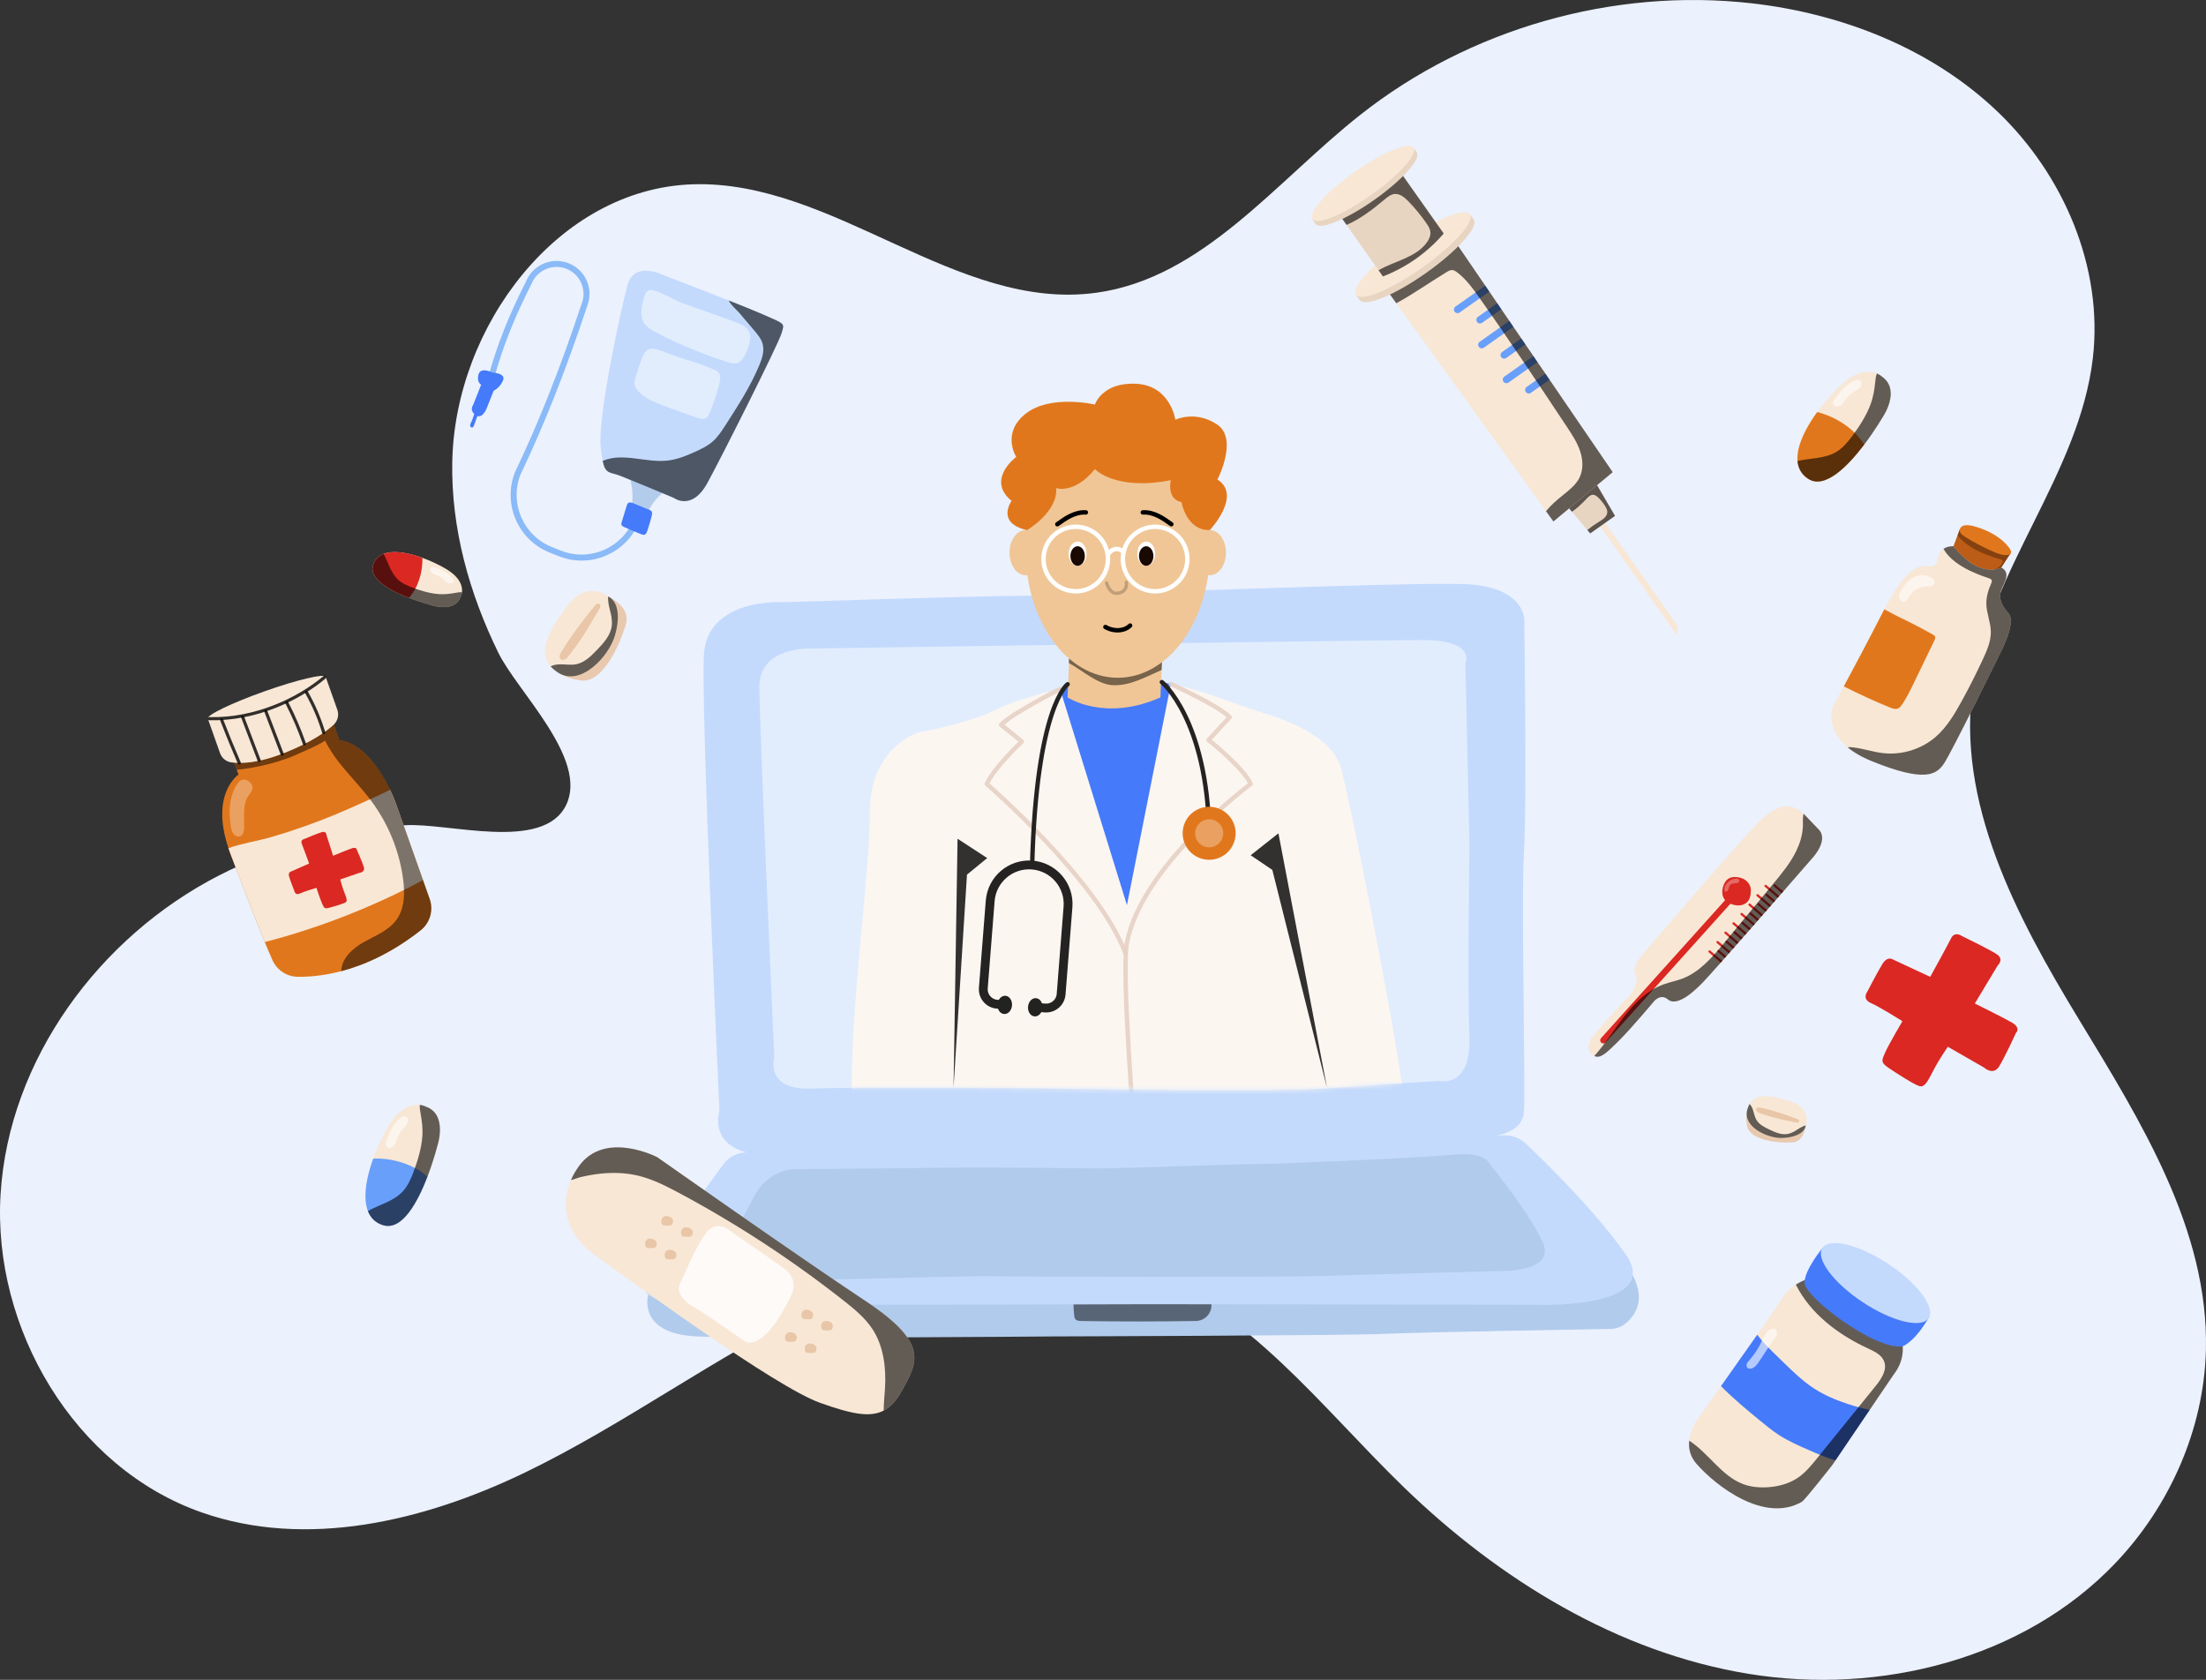 <svg width="499" height="380" viewBox="0 0 499 380" fill="none" xmlns="http://www.w3.org/2000/svg">
<rect x="0" y="0" width="499" height="380" fill="#333333" stroke="none"/>
<path d="M102.306 104.482C102.865 73.914 126.165 42.691 156.679 41.692C188.574 40.653 216.384 70.582 247.999 66.221C272.128 62.894 288.564 41.088 307.69 25.986C332.402 6.468 364.935 -2.804 396.212 0.743C416.714 3.071 436.951 11.004 451.871 25.277C466.791 39.549 475.81 60.531 473.401 81.053C470.338 107.12 450.245 128.626 446.344 154.584C442.314 181.395 456.141 207.373 470.213 230.537C484.285 253.702 499.615 278.236 498.981 305.342C498.562 323.227 490.825 340.676 478.489 353.61C457.748 375.361 425.224 383.484 395.583 378.653C365.943 373.827 339.126 357.332 317.541 336.425C298.81 318.281 282.294 295.89 257.752 287.128C233.992 278.65 207.325 284.955 184.583 295.885C161.841 306.816 141.439 322.157 118.718 333.123C95.996 344.088 69.363 350.478 45.564 342.11C16.836 332.029 -1.75 300.526 0.131 270.103C2.016 239.679 22.448 211.939 49.54 198.036C62.554 191.357 76.945 187.695 91.501 186.686C101.214 186.011 122.838 192.805 128.051 182.125C133.139 171.694 117.032 156.452 112.732 147.675C106.147 134.232 102.027 119.539 102.301 104.482H102.306Z" fill="#EBF1FD"/>
<path d="M146.631 292.84C146.631 292.84 143.959 301.742 157.698 302.318C171.441 302.895 238.432 302.318 238.432 302.318C238.432 302.318 304.996 302.125 312.939 301.742C320.031 301.398 356.546 300.751 364.307 300.616C365.455 300.597 366.577 300.237 367.489 299.541C369.578 297.951 372.447 294.472 369.342 288.507C369.342 288.507 192.462 281.636 146.628 292.84H146.631Z" fill="#B1CBEC"/>
<g style="mix-blend-mode:soft-light" opacity="0.5">
<path d="M243.007 297.728C243.03 297.941 243.076 298.153 243.192 298.328C243.486 298.769 244.105 298.823 244.635 298.831C253.27 298.97 261.904 298.966 270.535 298.819C272.623 298.784 274.247 296.954 274.019 294.877C273.899 293.782 273.752 292.691 273.578 291.604C273.52 291.244 273.451 290.865 273.219 290.586C272.836 290.126 272.159 290.083 271.564 290.076C265.528 290.014 259.488 290.172 253.459 290.548C250.509 290.733 247.55 290.942 244.608 291.256C242.674 291.461 242.813 291.577 242.81 293.685C242.81 295.031 242.848 296.385 243.003 297.724L243.007 297.728Z" fill="black"/>
</g>
<path d="M177.244 136.223C177.244 136.223 159.85 135.074 159.208 148.305C158.563 161.54 162.75 251.299 162.75 251.299C162.75 251.299 159.529 260.793 173.701 261.369C187.874 261.946 237.15 262.232 248.101 261.369C259.052 260.507 313.807 259.354 321.537 258.205C329.267 257.056 344.406 259.354 344.727 251.299C345.048 243.244 344.081 202.967 344.727 192.61C345.372 182.253 344.796 140.25 344.796 140.25C344.796 140.25 345.051 132.641 331.2 132.13C317.349 131.619 241.662 134.784 231.678 134.784C221.694 134.784 177.247 136.223 177.247 136.223H177.244Z" fill="#C3DAFD"/>
<path d="M163.662 263.314L147.29 285.822C147.29 285.822 139.239 294.74 155.986 295.03C172.734 295.316 260.018 295.03 260.018 295.03L347.947 295.158C347.947 295.158 376.612 296.179 367.595 283.521C360.561 273.647 349.579 262.904 345.086 258.648C343.817 257.449 342.038 256.788 340.19 256.83L168.96 260.672C166.814 260.718 164.834 261.709 163.666 263.318L163.662 263.314Z" fill="#C3DAFD"/>
<path d="M183.482 146.708C183.482 146.708 171.77 146.132 171.77 155.339C171.77 164.547 175.149 239.155 175.149 239.155C175.149 239.155 172.895 246.634 183.482 246.251C194.07 245.868 236.641 246.088 240.697 246.266C244.753 246.444 291.829 246.854 298.813 246.266C305.796 245.678 325.618 244.525 325.618 244.525C325.618 244.525 332.826 246.251 332.377 234.552C331.929 222.853 332.397 191.396 332.397 191.396L331.476 149.969C331.476 149.969 333.955 144.789 321.79 144.789C309.625 144.789 183.486 146.708 183.486 146.708H183.482Z" fill="#E1EDFD"/>
<path d="M179.988 264.471C179.988 264.471 174.03 264.304 170.739 270.401C167.448 276.498 166.976 277.818 164.939 280.619C162.901 283.42 161.331 287.869 161.331 287.869C161.331 287.869 160.391 289.683 165.878 289.846C171.365 290.012 218.874 288.526 224.833 288.693C230.792 288.859 290.999 288.859 296.958 288.693C302.917 288.526 337.568 287.54 338.35 287.54C339.131 287.54 352.305 288.035 348.856 280.785C345.407 273.535 337.097 263.484 337.097 263.484C337.097 263.484 336.157 260.517 329.413 261.178C322.669 261.836 290.214 263.322 284.727 263.322C279.24 263.322 253.839 264.312 248.665 264.312C243.491 264.312 224.833 263.983 214.327 264.146C203.82 264.312 179.988 264.474 179.988 264.474V264.471Z" fill="#B1CBEC"/>
<mask id="mask0_121_3256" style="mask-type:luminance" maskUnits="userSpaceOnUse" x="171" y="82" width="162" height="165">
<path d="M332.397 191.394L331.476 149.967C331.476 149.967 333.955 144.787 321.79 144.787C317.892 144.787 302.297 144.984 282.9 145.251V82.133H220.697V146.145C199.518 146.458 183.486 146.702 183.486 146.702C183.486 146.702 171.773 146.126 171.773 155.333C171.773 164.541 175.153 239.15 175.153 239.15C175.153 239.15 172.899 246.628 183.486 246.245C194.074 245.862 236.645 246.082 240.701 246.26C244.757 246.438 291.833 246.848 298.817 246.26C305.8 245.672 325.622 244.52 325.622 244.52C325.622 244.52 332.83 246.245 332.381 234.546C331.933 222.847 332.401 191.39 332.401 191.39L332.397 191.394Z" fill="white"/>
</mask>
<g mask="url(#mask0_121_3256)">
<path d="M251.951 153.32C251.951 153.32 233.197 156.632 226.024 160.218C218.851 163.805 207.544 165.739 207.544 165.739C207.544 165.739 196.786 169.325 196.786 183.4C196.786 197.474 192.648 225.345 192.648 245.764C192.648 266.183 195.406 267.011 212.783 262.872C230.161 258.732 283.946 256.802 292.496 257.904C301.045 259.007 318.976 259.56 317.043 244.936C315.113 230.312 304.908 178.707 303.253 173.465C301.598 168.223 295.253 164.083 285.048 161.046C274.843 158.009 268.223 153.595 250.571 153.32" fill="#FCF6F1"/>
<path d="M239.785 155.866L254.916 204.752L264.846 154.725C264.846 154.725 256.564 152.907 250.976 152.493C245.392 152.079 239.781 155.866 239.781 155.866H239.785Z" fill="#457AFA"/>
<path opacity="0.9" d="M254.591 215.686C248.384 199.104 223.211 177.339 223.211 177.339C224.866 173.613 231.138 167.752 231.138 167.752L226.459 163.961C228.733 161.477 239.788 155.867 239.788 155.867" stroke="#E6D1C3" stroke-linecap="round" stroke-linejoin="round"/>
<path opacity="0.9" d="M256.771 258.386C256.771 258.386 253.589 219.911 254.919 213.207C258.434 195.503 282.904 177.339 282.904 177.339C281.249 173.614 273.387 167.404 273.387 167.404L278.143 162.232C275.87 159.748 264.849 154.73 264.849 154.73" stroke="#E6D1C3" stroke-linecap="round" stroke-linejoin="round"/>
<path d="M263.387 137.312L263.182 142.056L262.76 151.557L262.489 157.767C249.876 163.357 241.496 157.767 241.496 157.767L241.771 150.698L242.177 140.044L242.219 138.934L244.926 138.728L251.879 138.195L263.387 137.312Z" fill="#F0C696"/>
<g style="mix-blend-mode:soft-light" opacity="0.5">
<path d="M263.181 142.055L262.759 151.557C258.788 153.321 255.532 155.151 251.727 155C248.339 154.868 244.743 151.584 241.77 149.982L242.176 140.043C243.065 139.54 243.974 139.08 244.925 138.728C245.443 138.527 245.984 138.364 246.53 138.24C248.289 137.846 250.095 137.904 251.878 138.198C253.351 138.438 254.816 138.836 256.236 139.281C258.621 140.02 260.976 140.879 263.177 142.059L263.181 142.055Z" fill="black"/>
</g>
<path d="M273.662 130.124C275.68 130.124 277.316 127.837 277.316 125.017C277.316 122.197 275.68 119.91 273.662 119.91C271.644 119.91 270.008 122.197 270.008 125.017C270.008 127.837 271.644 130.124 273.662 130.124Z" fill="#F0C696"/>
<path d="M232.01 130.124C234.028 130.124 235.664 127.837 235.664 125.017C235.664 122.197 234.028 119.91 232.01 119.91C229.992 119.91 228.355 122.197 228.355 125.017C228.355 127.837 229.992 130.124 232.01 130.124Z" fill="#F0C696"/>
<path d="M252.839 153.319C264.339 153.319 273.662 140.481 273.662 124.644C273.662 108.807 264.339 95.969 252.839 95.969C241.339 95.969 232.016 108.807 232.016 124.644C232.016 140.481 241.339 153.319 252.839 153.319Z" fill="#F0C696"/>
<path d="M247.667 106.11C247.667 106.11 252.234 111.101 264.844 108.617C264.844 108.617 263.8 112.896 267.249 113.585C267.249 113.585 268.347 120.034 273.66 119.914C273.66 119.914 281.042 112.068 275.389 108.478C275.389 108.478 280.215 99.201 275.25 95.974C270.285 92.748 265.872 94.957 265.872 94.957C265.872 94.957 264.77 87.231 257.044 86.817C249.322 86.403 247.667 91.51 247.667 91.51C247.667 91.51 237.594 89.165 232.01 93.579C226.426 97.994 229.876 103.356 229.876 103.356C229.876 103.356 222.942 108.482 228.824 113.31C228.824 113.31 225.185 118.258 232.292 119.929C232.292 119.929 239.369 115.794 238.901 110.412C238.901 110.412 242.98 111.886 247.671 106.114L247.667 106.11Z" fill="#E1771C"/>
<path d="M243.761 127.994C244.878 127.994 245.783 126.766 245.783 125.251C245.783 123.736 244.878 122.508 243.761 122.508C242.644 122.508 241.738 123.736 241.738 125.251C241.738 126.766 242.644 127.994 243.761 127.994Z" fill="white"/>
<path d="M245.393 125.779C245.393 127.002 244.662 127.992 243.761 127.992C242.86 127.992 242.129 127.002 242.129 125.779C242.129 124.557 242.86 123.566 243.761 123.566C244.662 123.566 245.393 124.557 245.393 125.779Z" fill="#190902"/>
<path d="M261.295 125.251C261.295 126.763 260.39 127.994 259.272 127.994C258.155 127.994 257.25 126.767 257.25 125.251C257.25 123.734 258.155 122.508 259.272 122.508C260.39 122.508 261.295 123.734 261.295 125.251Z" fill="white"/>
<path d="M260.904 125.779C260.904 127.002 260.173 127.992 259.272 127.992C258.371 127.992 257.641 127.002 257.641 125.779C257.641 124.557 258.371 123.566 259.272 123.566C260.173 123.566 260.904 124.557 260.904 125.779Z" fill="#190902"/>
<path d="M250.43 128.138C251.355 124.216 248.927 120.286 245.007 119.36C241.087 118.434 237.159 120.863 236.234 124.785C235.309 128.707 237.736 132.637 241.657 133.563C245.577 134.488 249.505 132.059 250.43 128.138Z" stroke="white" stroke-miterlimit="10"/>
<path d="M268.387 128.138C269.312 124.216 266.884 120.286 262.964 119.36C259.044 118.434 255.116 120.863 254.191 124.785C253.266 128.707 255.693 132.637 259.614 133.563C263.534 134.488 267.462 132.059 268.387 128.138Z" stroke="white" stroke-miterlimit="10"/>
<path d="M250.633 125.482C250.633 125.482 251.267 124.24 252.497 124.189C253.726 124.139 254.19 125.068 254.19 125.068" stroke="white" stroke-miterlimit="10"/>
<path d="M239.168 118.588C240.135 117.895 241.109 117.199 242.18 116.681C243.251 116.162 244.439 115.833 245.626 115.915" stroke="black" stroke-miterlimit="10" stroke-linecap="round"/>
<path d="M264.966 118.588C263.999 117.895 263.024 117.199 261.953 116.681C260.882 116.162 259.695 115.833 258.508 115.915" stroke="black" stroke-miterlimit="10" stroke-linecap="round"/>
<path d="M250.043 141.837C250.805 142.278 251.675 142.533 252.556 142.572C253.674 142.622 254.842 142.293 255.638 141.508" stroke="black" stroke-miterlimit="10" stroke-linecap="round"/>
<path opacity="0.2" d="M250.32 131.847C250.46 132.52 250.804 133.15 251.291 133.638C251.554 133.897 251.871 134.125 252.234 134.195C252.513 134.249 252.803 134.21 253.081 134.149C253.313 134.098 253.541 134.032 253.754 133.928C254.531 133.545 254.968 132.582 254.752 131.742" stroke="black" stroke-width="0.75" stroke-miterlimit="10" stroke-linecap="round"/>
<g style="mix-blend-mode:soft-light" opacity="0.8">
<path d="M289.182 188.504L300.184 246.152L287.802 196.783L282.902 193.471L289.182 188.504Z" fill="black"/>
</g>
<g style="mix-blend-mode:soft-light" opacity="0.8">
<path d="M216.6 189.734L215.691 246.048L218.731 197.855L223.305 194.106L216.6 189.734Z" fill="black"/>
</g>
<path d="M227.111 227.292L225.545 227.168C223.678 227.021 222.282 225.384 222.429 223.516L223.983 203.793C224.366 198.93 228.616 195.301 233.476 195.684C238.337 196.067 241.964 200.319 241.581 205.182L240.027 224.905C239.88 226.773 238.244 228.17 236.376 228.023L234.536 227.876" stroke="#252322" stroke-width="2" stroke-linecap="round" stroke-linejoin="round"/>
<path d="M235.823 227.99C235.734 229.132 234.926 229.994 234.021 229.925C233.116 229.855 232.451 228.873 232.544 227.731C232.633 226.59 233.441 225.727 234.346 225.797C235.251 225.867 235.916 226.849 235.823 227.99Z" fill="#222221"/>
<path d="M228.916 227.451C228.827 228.593 228.019 229.455 227.114 229.386C226.209 229.316 225.548 228.333 225.637 227.192C225.726 226.051 226.534 225.188 227.439 225.258C228.344 225.327 229.005 226.31 228.916 227.451Z" fill="#222221"/>
<path d="M241.493 154.797C241.493 154.797 234.447 159.675 233.473 195.682" stroke="#252322" stroke-linecap="round" stroke-linejoin="round"/>
<path d="M262.82 154.305C262.82 154.305 273.029 162.704 273.52 188.504" stroke="#252322" stroke-linecap="round" stroke-linejoin="round"/>
<path d="M279.344 189.876C280.105 186.653 278.11 183.423 274.888 182.662C271.666 181.901 268.438 183.898 267.678 187.121C266.917 190.344 268.912 193.574 272.134 194.334C275.356 195.095 278.584 193.099 279.344 189.876Z" fill="#E1771C"/>
<path opacity="0.3" d="M273.518 191.681C275.272 191.681 276.693 190.259 276.693 188.504C276.693 186.75 275.272 185.328 273.518 185.328C271.765 185.328 270.344 186.75 270.344 188.504C270.344 190.259 271.765 191.681 273.518 191.681Z" fill="white"/>
</g>
<path d="M379.51 141.564L379.272 143.626L359.664 115.845L360.794 115.047L379.51 141.564Z" fill="#F8E7D5"/>
<path d="M360.262 108.051L365.317 116.699L359.706 120.664L359.054 119.884L355.58 115.767L353.612 113.429L353.25 113.004L360.262 108.051Z" fill="#E8D5C1"/>
<g style="mix-blend-mode:soft-light" opacity="0.6">
<path d="M360.26 108.051L365.318 116.703L359.708 120.668L359.052 119.888C359.857 119.232 360.715 118.631 361.606 118.091C362.496 117.557 363.54 116.897 363.57 115.86C363.581 115.364 363.346 114.906 363.085 114.488C362.646 113.779 362.116 113.13 361.512 112.552C361.184 112.243 360.793 111.933 360.342 111.922C359.764 111.915 359.309 112.381 358.91 112.798C357.937 113.82 356.804 114.935 355.582 115.767L353.613 113.429C353.796 113.037 354.005 112.664 354.236 112.306L360.26 108.051Z" fill="black"/>
</g>
<path d="M328.91 54.293L335.956 64.605L336.88 65.955L338.681 68.592L339.601 69.942L341.402 72.579L342.326 73.929L344.127 76.566L345.051 77.916L346.852 80.552L347.776 81.906L349.577 84.539L350.498 85.889L364.797 106.819L351.385 117.974L349.711 115.647L315.848 68.611L313.418 65.235L328.91 54.293Z" fill="#F8E7D5"/>
<path d="M335.956 64.606L336.88 65.956L330.174 70.692C329.801 70.953 329.294 70.867 329.033 70.498C328.903 70.315 328.858 70.092 328.895 69.886C328.933 69.678 329.048 69.487 329.231 69.357L335.956 64.606Z" fill="#689FFB"/>
<path d="M338.684 68.594L339.605 69.944L335.247 73.024C334.878 73.285 334.367 73.196 334.106 72.827C333.976 72.644 333.935 72.424 333.968 72.215C334.005 72.006 334.117 71.816 334.3 71.685L338.68 68.59L338.684 68.594Z" fill="#689FFB"/>
<path d="M341.403 72.578L342.327 73.932L335.651 78.65C335.282 78.911 334.771 78.825 334.51 78.456C334.379 78.273 334.335 78.049 334.372 77.844C334.409 77.635 334.525 77.445 334.708 77.315L341.406 72.582L341.403 72.578Z" fill="#689FFB"/>
<path d="M345.049 77.916L340.717 80.978C340.348 81.24 339.837 81.15 339.576 80.781C339.446 80.598 339.401 80.374 339.438 80.169C339.476 79.96 339.588 79.77 339.77 79.639L344.12 76.566L345.045 77.916H345.049Z" fill="#689FFB"/>
<path d="M346.852 80.555L347.776 81.909L341.219 86.54C340.85 86.802 340.336 86.712 340.075 86.343C339.944 86.16 339.903 85.94 339.937 85.731C339.974 85.522 340.09 85.332 340.272 85.202L346.852 80.555Z" fill="#689FFB"/>
<path d="M349.575 84.539L350.496 85.889L346.283 88.865C345.914 89.126 345.404 89.037 345.143 88.667C345.012 88.485 344.968 88.261 345.005 88.056C345.042 87.847 345.154 87.657 345.337 87.526L349.568 84.535L349.575 84.539Z" fill="#689FFB"/>
<g style="mix-blend-mode:soft-light" opacity="0.6">
<path d="M328.91 54.292L335.956 64.605L336.88 65.955L338.681 68.591L339.601 69.941L341.402 72.575L342.326 73.928L344.127 76.561L345.051 77.911L346.852 80.544L347.776 81.898L349.577 84.531L350.497 85.881L364.797 106.811L351.381 117.966L349.707 115.639C350.799 114.285 352.145 113.122 353.509 112.025C354.937 110.876 356.454 109.717 357.271 108.076C358.191 106.222 358.08 103.996 357.42 102.038C356.764 100.08 355.608 98.33 354.467 96.607C347.925 86.743 341.383 76.882 334.543 67.223C333.093 65.179 331.602 63.109 329.592 61.602C329.264 61.356 328.895 61.114 328.482 61.091C328.034 61.073 327.62 61.311 327.236 61.543C323.471 63.825 319.744 66.484 315.845 68.599L313.414 65.227L328.906 54.281L328.91 54.292Z" fill="black"/>
</g>
<path d="M333.373 49.695C334.525 51.325 329.686 56.722 322.57 61.753C315.454 66.78 308.747 69.536 307.599 67.906C306.447 66.277 311.286 60.88 318.402 55.849C325.518 50.822 332.225 48.066 333.373 49.695Z" fill="#E8D5C1"/>
<path d="M332.514 48.48L306.738 66.691L307.588 67.895L333.363 49.683L332.514 48.48Z" fill="#E8D5C1"/>
<path d="M321.71 60.541C328.827 55.513 333.663 50.115 332.513 48.485C331.362 46.854 324.659 49.609 317.543 54.638C310.426 59.666 305.589 65.064 306.74 66.694C307.891 68.325 314.593 65.57 321.71 60.541Z" fill="#F8E7D5"/>
<path d="M316.861 39.07L326.568 52.825C322.784 57.192 318.199 60.429 312.82 62.536L303.113 48.782L316.861 39.07Z" fill="#E8D5C1"/>
<g style="mix-blend-mode:soft-light" opacity="0.6">
<path d="M316.861 39.07L326.568 52.825C322.784 57.192 318.199 60.429 312.82 62.536L311.829 61.134C315.474 59.016 320.142 58.315 322.673 54.954C323.224 54.223 323.657 53.332 323.549 52.426C323.463 51.721 323.064 51.094 322.658 50.509C321.446 48.752 320.082 47.093 318.602 45.56C317.726 44.657 316.626 43.732 315.381 43.889C314.569 43.989 313.89 44.541 313.26 45.071C310.595 47.298 307.799 49.498 304.593 50.878L303.113 48.782L316.861 39.07Z" fill="black"/>
</g>
<path d="M320.483 34.487C321.505 35.934 317.206 40.73 310.884 45.198C304.562 49.666 298.605 52.112 297.584 50.665C296.562 49.218 300.86 44.422 307.183 39.954C313.505 35.486 319.462 33.039 320.483 34.487Z" fill="#E8D5C1"/>
<path d="M319.725 33.405L296.824 49.586L297.579 50.655L320.48 34.475L319.725 33.405Z" fill="#E8D5C1"/>
<path d="M319.725 33.416C320.747 34.863 316.449 39.659 310.126 44.127C303.804 48.595 297.847 51.042 296.826 49.595C295.805 48.148 300.103 43.352 306.425 38.884C312.747 34.416 318.704 31.969 319.725 33.416Z" fill="#F8E7D5"/>
<path d="M409.915 194.162C409.915 194.162 407.112 197.384 403.38 201.655C403.265 201.785 403.153 201.912 403.041 202.043C402.851 202.259 402.661 202.479 402.467 202.703C402.351 202.833 402.239 202.96 402.124 203.091C401.934 203.311 401.744 203.531 401.546 203.754C401.431 203.885 401.319 204.012 401.207 204.142C401.017 204.362 400.823 204.582 400.633 204.802C400.517 204.933 400.405 205.06 400.29 205.19C400.1 205.41 399.906 205.63 399.716 205.854C399.6 205.985 399.488 206.112 399.373 206.242C399.183 206.462 398.989 206.682 398.795 206.902C398.68 207.033 398.568 207.16 398.456 207.29C398.262 207.51 398.068 207.73 397.878 207.95C397.762 208.081 397.651 208.208 397.539 208.338C397.345 208.558 397.151 208.778 396.961 208.998C396.845 209.129 396.734 209.255 396.622 209.386C396.428 209.606 396.234 209.826 396.044 210.046C395.928 210.177 395.817 210.303 395.701 210.434C395.507 210.654 395.313 210.874 395.123 211.09C395.008 211.221 394.896 211.351 394.78 211.482C394.586 211.702 394.393 211.922 394.203 212.138C394.087 212.269 393.975 212.396 393.86 212.526C393.666 212.746 393.472 212.966 393.282 213.183C393.166 213.313 393.054 213.44 392.939 213.571C392.745 213.791 392.551 214.011 392.357 214.227C392.242 214.357 392.13 214.488 392.014 214.615C391.821 214.839 391.627 215.055 391.433 215.271C391.317 215.402 391.205 215.532 391.09 215.659C390.892 215.883 390.702 216.099 390.508 216.315C390.393 216.446 390.281 216.576 390.165 216.703C389.968 216.927 389.774 217.143 389.584 217.36C389.468 217.49 389.353 217.621 389.241 217.748C387.291 219.941 385.793 221.604 385.133 222.286C382.02 225.516 378.956 227.523 377.26 226.079C375.568 224.632 374.032 226.627 374.032 226.627C374.032 226.627 369.122 232.528 366.017 235.608C363.303 238.293 361.995 239.524 360.623 238.883C360.422 238.789 360.224 238.659 360.016 238.484C358.394 237.115 360.183 234.519 360.183 234.519C360.183 234.519 365.887 227.888 367.795 226.057C369.708 224.229 370.722 221.906 369.872 220.34C369.022 218.773 371.426 216.051 371.426 216.051C371.426 216.051 392.391 191.507 397.658 186.129C399.414 184.335 400.98 183.335 402.28 182.798C404.23 181.997 406.47 182.508 407.932 184.025C407.947 184.04 407.958 184.055 407.973 184.07C408.927 185.058 410.206 186.386 411.41 187.658C413.747 190.123 409.915 194.162 409.915 194.162Z" fill="#F8E7D5"/>
<path d="M390.854 198.846C390.366 199.219 390.031 199.79 389.822 200.394C389.49 201.345 389.464 202.475 389.99 203.311C390.433 204.019 391.205 204.418 391.977 204.635C392.595 204.81 393.248 204.888 393.881 204.761C394.511 204.635 395.119 204.284 395.495 203.721C395.812 203.251 395.947 202.669 396.01 202.091C396.058 201.655 396.07 201.207 395.973 200.782C395.797 200.003 395.268 199.35 394.619 198.958C393.635 198.365 391.842 198.093 390.858 198.843L390.854 198.846Z" fill="#DB2822"/>
<path d="M362.202 235.858C361.907 235.593 361.885 235.142 362.149 234.847L391.736 201.945L392.799 202.904L363.212 235.805C362.947 236.1 362.496 236.122 362.202 235.858Z" fill="#DB2822"/>
<path d="M389.58 217.36C389.465 217.491 389.349 217.621 389.238 217.748L386.531 215.432C386.423 215.339 386.412 215.178 386.501 215.066C386.554 215.003 386.632 214.973 386.71 214.977C386.766 214.977 386.822 214.999 386.867 215.04L389.58 217.36Z" fill="#DB2822"/>
<path d="M390.501 216.315C390.385 216.446 390.274 216.576 390.158 216.703L388.566 215.342C388.458 215.249 388.447 215.085 388.537 214.977C388.589 214.913 388.667 214.883 388.745 214.887C388.801 214.887 388.857 214.909 388.902 214.95L390.501 216.319V216.315Z" fill="#DB2822"/>
<path d="M391.426 215.277C391.311 215.407 391.199 215.538 391.083 215.664L388.34 213.319C388.232 213.225 388.221 213.061 388.31 212.953C388.362 212.89 388.44 212.86 388.519 212.864C388.575 212.864 388.631 212.886 388.675 212.927L391.426 215.277Z" fill="#DB2822"/>
<path d="M392.351 214.228C392.235 214.359 392.123 214.489 392.008 214.616L390.379 213.225C390.271 213.132 390.26 212.968 390.349 212.859C390.401 212.796 390.48 212.766 390.558 212.77C390.614 212.77 390.67 212.792 390.714 212.833L392.351 214.232V214.228Z" fill="#DB2822"/>
<path d="M393.268 213.181C393.153 213.312 393.041 213.439 392.925 213.569L390.144 211.194C390.036 211.1 390.025 210.94 390.115 210.828C390.171 210.765 390.245 210.735 390.323 210.739C390.379 210.739 390.435 210.761 390.48 210.802L393.265 213.181H393.268Z" fill="#DB2822"/>
<path d="M394.193 212.137C394.077 212.267 393.966 212.394 393.85 212.525L392.187 211.104C392.079 211.01 392.068 210.85 392.158 210.738C392.214 210.675 392.292 210.645 392.366 210.649C392.422 210.649 392.478 210.671 392.523 210.712L394.189 212.137H394.193Z" fill="#DB2822"/>
<path d="M395.115 211.09C394.999 211.221 394.887 211.351 394.772 211.482L391.965 209.076C391.857 208.983 391.846 208.823 391.935 208.711C391.987 208.648 392.065 208.618 392.144 208.621C392.2 208.621 392.256 208.644 392.3 208.685L395.115 211.09Z" fill="#DB2822"/>
<path d="M396.035 210.042C395.92 210.172 395.808 210.299 395.692 210.429L394 208.982C393.892 208.889 393.881 208.725 393.97 208.617C394.022 208.554 394.101 208.52 394.179 208.524C394.231 208.524 394.291 208.546 394.332 208.587L396.028 210.042H396.035Z" fill="#DB2822"/>
<path d="M396.949 208.995C396.834 209.126 396.722 209.253 396.61 209.383L393.769 206.955C393.661 206.862 393.65 206.698 393.74 206.59C393.792 206.526 393.87 206.497 393.948 206.5C394.004 206.5 394.06 206.523 394.105 206.564L396.949 208.995Z" fill="#DB2822"/>
<path d="M397.87 207.947C397.755 208.078 397.643 208.204 397.531 208.335L395.812 206.865C395.704 206.772 395.693 206.612 395.783 206.5C395.835 206.437 395.913 206.407 395.991 206.41C396.047 206.41 396.1 206.433 396.148 206.474L397.874 207.947H397.87Z" fill="#DB2822"/>
<path d="M398.784 206.901C398.668 207.031 398.557 207.158 398.445 207.288L395.578 204.838C395.47 204.745 395.459 204.585 395.548 204.473C395.6 204.409 395.679 204.379 395.757 204.383C395.813 204.383 395.869 204.406 395.914 204.447L398.784 206.901Z" fill="#DB2822"/>
<path d="M399.708 205.852C399.593 205.983 399.481 206.109 399.365 206.24L397.617 204.744C397.509 204.651 397.498 204.491 397.587 204.379C397.64 204.315 397.718 204.286 397.796 204.289C397.852 204.289 397.908 204.312 397.949 204.353L399.701 205.852H399.708Z" fill="#DB2822"/>
<path d="M400.624 204.802C400.508 204.932 400.396 205.059 400.281 205.19L397.388 202.717C397.28 202.624 397.265 202.463 397.358 202.352C397.411 202.288 397.489 202.258 397.567 202.262C397.623 202.262 397.679 202.284 397.724 202.325L400.62 204.802H400.624Z" fill="#DB2822"/>
<path d="M401.545 203.753C401.429 203.884 401.318 204.011 401.206 204.141L399.435 202.627C399.327 202.534 399.312 202.37 399.405 202.262C399.457 202.198 399.536 202.168 399.614 202.172C399.67 202.172 399.726 202.195 399.771 202.236L401.545 203.753Z" fill="#DB2822"/>
<path d="M402.461 202.703C402.346 202.834 402.234 202.961 402.118 203.091L399.203 200.6C399.095 200.507 399.084 200.343 399.173 200.234C399.225 200.171 399.304 200.141 399.382 200.145C399.438 200.145 399.494 200.167 399.539 200.208L402.461 202.703Z" fill="#DB2822"/>
<path d="M403.374 201.655C403.259 201.785 403.147 201.912 403.035 202.043L401.238 200.506C401.13 200.413 401.119 200.252 401.208 200.141C401.261 200.077 401.339 200.047 401.417 200.051C401.473 200.051 401.529 200.073 401.574 200.114L403.374 201.655Z" fill="#DB2822"/>
<path opacity="0.3" d="M392.629 198.751C392.793 198.74 392.961 198.744 393.114 198.807C393.267 198.87 393.401 198.997 393.431 199.158C393.472 199.378 393.308 199.598 393.106 199.695C392.905 199.795 392.67 199.803 392.446 199.818C392.04 199.844 391.593 199.915 391.336 200.228C391.134 200.474 391.093 200.81 390.993 201.112C390.892 201.414 390.657 201.727 390.337 201.712C390.255 201.712 390.169 201.679 390.124 201.612C390.094 201.567 390.083 201.511 390.079 201.459C389.979 200.698 390.251 200.261 390.732 199.709C391.209 199.161 391.906 198.796 392.633 198.747L392.629 198.751Z" fill="white"/>
<g style="mix-blend-mode:soft-light" opacity="0.6">
<path d="M409.917 194.162C409.917 194.162 407.113 197.385 403.382 201.655C403.266 201.785 403.155 201.912 403.043 202.043C402.853 202.259 402.663 202.479 402.469 202.703C402.353 202.833 402.241 202.96 402.126 203.091C401.936 203.311 401.746 203.531 401.548 203.755C401.432 203.885 401.321 204.012 401.209 204.142C401.019 204.363 400.825 204.583 400.635 204.803C400.519 204.933 400.407 205.06 400.292 205.19C400.102 205.411 399.908 205.631 399.718 205.854C399.602 205.985 399.49 206.112 399.375 206.242C399.185 206.462 398.991 206.682 398.797 206.902C398.681 207.033 398.57 207.16 398.458 207.29C398.264 207.51 398.07 207.73 397.88 207.95C397.764 208.081 397.652 208.208 397.541 208.338C397.347 208.558 397.153 208.778 396.963 208.998C396.847 209.129 396.735 209.256 396.624 209.386C396.43 209.606 396.236 209.826 396.046 210.046C395.93 210.177 395.818 210.304 395.703 210.434C395.509 210.654 395.315 210.874 395.125 211.091C395.01 211.221 394.898 211.352 394.782 211.482C394.588 211.702 394.394 211.922 394.204 212.139C394.089 212.269 393.977 212.396 393.861 212.526C393.668 212.746 393.474 212.966 393.284 213.183C393.168 213.313 393.056 213.44 392.941 213.571C392.747 213.791 392.553 214.011 392.359 214.227C392.244 214.358 392.132 214.488 392.016 214.615C391.822 214.839 391.628 215.055 391.435 215.271C391.319 215.402 391.207 215.532 391.092 215.659C390.894 215.883 390.704 216.099 390.51 216.316C390.395 216.446 390.283 216.577 390.167 216.703C389.97 216.927 389.776 217.144 389.586 217.36C389.47 217.49 389.355 217.621 389.243 217.748C387.293 219.941 385.795 221.604 385.135 222.287C382.022 225.516 378.958 227.523 377.262 226.079C375.569 224.632 374.034 226.628 374.034 226.628C374.034 226.628 369.124 232.528 366.019 235.608C363.305 238.294 361.997 239.524 360.625 238.883C360.67 238.834 360.714 238.786 360.759 238.737C363.268 235.929 365.24 232.684 367.566 229.723C369.896 226.762 372.703 224.013 376.237 222.704C377.668 222.175 379.185 221.899 380.613 221.35C384.512 219.851 387.356 216.502 390.026 213.287C393.723 208.827 397.421 204.363 401.119 199.906C403.046 197.582 404.992 195.229 406.308 192.514C407.132 190.824 407.691 188.982 407.811 187.099C407.87 186.125 407.71 185.036 407.978 184.07C408.933 185.059 410.211 186.386 411.415 187.658C413.753 190.123 409.92 194.162 409.92 194.162H409.917Z" fill="black"/>
</g>
<path d="M89.413 181.396L97.189 203.341C98.102 205.914 97.271 208.79 95.124 210.475C88.533 215.648 82.334 218.341 77.19 219.695C73.141 220.761 69.753 220.996 67.352 220.963C64.881 220.929 62.659 219.471 61.641 217.218C61.127 216.073 60.538 214.69 59.889 213.112C57.791 208.01 55.066 200.879 52.169 193.26C51.986 192.783 51.822 192.32 51.67 191.865C47.517 179.446 53.951 175.22 53.951 175.22L51.211 167.489L73.928 159.43L76.776 167.47C82.341 168.078 86.352 174.788 88.224 178.663C88.999 180.274 89.405 181.393 89.405 181.393L89.413 181.396Z" fill="#E1771C"/>
<path d="M89.415 181.398L95.685 199.094C84.36 205.155 72.316 209.869 59.892 213.114C57.793 208.012 55.068 200.881 52.171 193.262C51.989 192.784 51.825 192.322 51.672 191.867C54.799 190.737 58.292 190.256 61.401 189.346C66.307 187.91 71.138 186.205 75.865 184.255C76.808 183.863 84.028 180.771 88.233 178.668C89.009 180.279 89.415 181.398 89.415 181.398Z" fill="#F8E7D5"/>
<g style="mix-blend-mode:soft-light" opacity="0.5">
<path d="M89.413 181.397L97.189 203.341C98.102 205.914 97.271 208.79 95.124 210.476C88.533 215.648 82.334 218.341 77.19 219.695C77.227 216.86 79.721 214.563 82.241 213.142C84.869 211.662 87.873 210.531 89.655 208.1C91.556 205.5 91.612 201.995 91.176 198.798C90.315 192.451 87.821 186.327 83.993 181.192C80.541 176.559 76.012 172.67 73.495 167.474C73.641 167.888 66.238 171.088 65.54 171.349C62.689 172.42 59.725 173.21 56.717 173.71C55.684 173.882 54.626 174.042 53.571 174.139L51.215 167.493L73.932 159.434L76.78 167.474C82.345 168.082 86.356 174.792 88.227 178.667C89.003 180.278 89.409 181.397 89.409 181.397H89.413Z" fill="black"/>
</g>
<path d="M47.008 162.563L49.774 170.373C50.161 171.47 51.116 172.275 52.264 172.45C54.419 172.782 58.437 172.73 64.711 170.183C70.731 167.74 73.903 165.417 75.488 163.932C76.408 163.071 76.725 161.743 76.304 160.553L73.665 153.105L47.008 162.56V162.563Z" fill="#F8E7D5"/>
<path d="M73.671 153.11C73.954 153.911 68.217 156.675 60.855 159.286C53.493 161.896 47.297 163.366 47.01 162.564C46.727 161.762 52.464 158.998 59.826 156.388C67.188 153.777 73.384 152.308 73.671 153.11Z" fill="#F8E7D5"/>
<g style="mix-blend-mode:soft-light" opacity="0.8">
<path d="M47.285 162.575C57.931 162.844 67.627 158.085 73.428 153.199" stroke="black" stroke-width="0.71" stroke-linecap="round" stroke-linejoin="round"/>
</g>
<g style="mix-blend-mode:soft-light" opacity="0.8">
<path d="M50.156 162.906C51.472 166.293 52.676 169.235 54.115 172.569" stroke="black" stroke-width="0.71" stroke-linecap="round" stroke-linejoin="round"/>
<path d="M54.91 162.277C56.189 165.638 57.333 168.64 58.612 172" stroke="black" stroke-width="0.71" stroke-linecap="round" stroke-linejoin="round"/>
<path d="M60.148 160.957C61.427 164.302 62.553 167.238 63.831 170.587" stroke="black" stroke-width="0.71" stroke-linecap="round" stroke-linejoin="round"/>
<path d="M64.898 159.016C66.49 162.126 67.698 164.938 68.857 168.239" stroke="black" stroke-width="0.71" stroke-linecap="round" stroke-linejoin="round"/>
<path d="M69.336 156.625C71.021 159.616 72.232 162.447 73.231 165.729" stroke="black" stroke-width="0.71" stroke-linecap="round" stroke-linejoin="round"/>
</g>
<path opacity="0.3" d="M52.113 181.454C51.814 183.252 51.93 185.098 52.213 186.903C52.306 187.515 52.433 188.145 52.81 188.634C53.19 189.122 53.898 189.406 54.442 189.119C54.987 188.831 55.147 188.134 55.195 187.519C55.296 186.236 55.169 184.949 55.21 183.662C55.251 182.376 55.479 181.052 56.206 179.989C56.534 179.511 56.966 179.075 57.089 178.508C57.41 177.035 55.255 175.659 54.148 176.774C53.004 177.923 52.37 179.903 52.113 181.454Z" fill="white"/>
<path d="M68.859 189.774C68.859 189.774 67.904 189.982 68.247 190.822C68.594 191.661 69.925 195.342 69.925 195.342L65.794 197.169C65.794 197.169 65.082 197.322 65.418 198.381C65.754 199.44 66.607 201.615 66.607 201.615C66.607 201.615 66.801 202.603 67.804 202.133C68.803 201.663 71.58 200.839 71.58 200.839C71.58 200.839 72.531 203.722 72.911 204.52C73.291 205.318 73.351 205.639 74.387 205.37C75.423 205.102 77.682 204.449 78.159 204.132C78.636 203.815 78.413 203.189 77.902 201.909C77.391 200.63 76.966 198.941 76.966 198.941L81.302 197.453C81.302 197.453 82.659 197.307 82.297 196.125C81.936 194.943 80.75 192.325 80.75 192.325C80.75 192.325 80.735 191.5 79.572 191.907C78.409 192.313 75.349 193.589 75.349 193.589L73.865 188.957C73.865 188.957 73.846 187.946 72.866 188.218C71.886 188.491 68.859 189.777 68.859 189.777V189.774Z" fill="#DB2822"/>
<path d="M98.979 259.051C98.979 259.051 98.151 262.381 96.683 266.196C94.528 271.809 90.99 278.478 86.666 277.157C84.907 276.62 83.811 275.475 83.222 273.946C82.055 270.925 82.864 266.402 84.418 262.09C85.324 259.577 86.484 257.137 87.65 255.109C90.446 250.257 93.35 249.742 94.972 249.936C95.781 250.033 96.269 250.305 96.269 250.305C101.316 252.028 98.979 259.051 98.979 259.051Z" fill="#F8E7D5"/>
<path d="M96.683 266.198C94.528 271.811 90.99 278.479 86.666 277.159C81.429 275.559 82.077 268.585 84.418 262.092C88.761 261.89 93.741 263.453 96.683 266.198Z" fill="#689FFB"/>
<g style="mix-blend-mode:soft-light" opacity="0.6">
<path d="M98.98 259.052C98.98 259.052 98.152 262.383 96.683 266.198C94.529 271.811 90.991 278.479 86.667 277.159C84.908 276.622 83.812 275.477 83.223 273.948C85.858 272.486 88.978 271.766 91.04 269.588C92.266 268.29 92.986 266.605 93.604 264.934C94.547 262.39 95.323 259.765 95.532 257.065C95.669 255.278 95.446 253.604 95.136 251.854C95.051 251.366 94.879 250.583 94.972 249.938C95.781 250.034 96.27 250.307 96.27 250.307C101.317 252.03 98.98 259.052 98.98 259.052Z" fill="black"/>
</g>
<path opacity="0.6" d="M87.332 258.446C87.276 258.64 87.216 258.845 87.254 259.046C87.321 259.431 87.731 259.695 88.122 259.677C88.514 259.658 88.864 259.416 89.106 259.106C89.349 258.797 89.49 258.427 89.632 258.062C89.968 257.2 90.307 256.316 90.907 255.612C91.231 255.227 91.626 254.907 91.917 254.496C92.208 254.09 92.391 253.553 92.219 253.083C91.6 251.397 89.662 253.743 89.211 254.366C88.327 255.585 87.757 257.006 87.332 258.442V258.446Z" fill="white"/>
<path d="M425.876 94.352C425.876 94.352 424.154 97.321 421.682 100.577C418.051 105.369 412.799 110.788 409.012 108.315C407.472 107.308 406.738 105.906 406.596 104.272C406.316 101.046 408.352 96.925 411.043 93.218C412.613 91.055 414.406 89.037 416.091 87.411C420.124 83.529 423.058 83.842 424.56 84.48C425.309 84.797 425.704 85.196 425.704 85.196C430.073 88.258 425.876 94.352 425.876 94.352Z" fill="#F8E7D5"/>
<path d="M421.686 100.577C418.056 105.369 412.803 110.788 409.016 108.316C404.431 105.321 406.992 98.802 411.047 93.219C415.275 94.233 419.625 97.124 421.686 100.577Z" fill="#E1771C"/>
<g style="mix-blend-mode:soft-light" opacity="0.6">
<path d="M425.877 94.353C425.877 94.353 424.155 97.321 421.684 100.577C418.053 105.37 412.801 110.789 409.013 108.316C407.474 107.309 406.739 105.907 406.598 104.273C409.535 103.602 412.733 103.781 415.317 102.263C416.856 101.357 418.016 99.939 419.074 98.507C420.688 96.326 422.161 94.021 423.115 91.485C423.745 89.806 423.995 88.136 424.185 86.371C424.237 85.879 424.293 85.077 424.562 84.484C425.311 84.801 425.706 85.2 425.706 85.2C430.075 88.262 425.877 94.356 425.877 94.356V94.353Z" fill="black"/>
</g>
<path opacity="0.6" d="M414.859 90.529C414.751 90.701 414.639 90.88 414.617 91.085C414.576 91.473 414.896 91.842 415.277 91.932C415.657 92.025 416.063 91.887 416.38 91.659C416.697 91.432 416.939 91.115 417.178 90.802C417.741 90.067 418.311 89.314 419.083 88.802C419.5 88.526 419.97 88.325 420.361 88.016C420.756 87.706 421.081 87.244 421.043 86.744C420.917 84.954 418.404 86.665 417.797 87.139C416.607 88.064 415.664 89.272 414.855 90.533L414.859 90.529Z" fill="white"/>
<path d="M97.773 136.943C97.773 136.943 95.313 136.331 92.495 135.246C88.349 133.654 83.425 131.039 84.398 127.843C84.793 126.541 85.639 125.732 86.769 125.296C89.002 124.434 92.342 125.031 95.525 126.18C97.382 126.851 99.182 127.705 100.681 128.57C104.263 130.636 104.643 132.785 104.501 133.982C104.431 134.579 104.229 134.94 104.229 134.94C102.958 138.67 97.769 136.943 97.769 136.943H97.773Z" fill="#F8E7D5"/>
<path d="M92.498 135.242C88.353 133.65 83.429 131.035 84.401 127.839C85.583 123.968 90.735 124.445 95.529 126.176C95.678 129.387 94.522 133.068 92.494 135.242H92.498Z" fill="#DB2822"/>
<g style="mix-blend-mode:soft-light" opacity="0.6">
<path d="M97.773 136.944C97.773 136.944 95.313 136.332 92.495 135.247C88.349 133.655 83.425 131.04 84.398 127.844C84.793 126.543 85.639 125.733 86.769 125.297C87.85 127.244 88.379 129.552 89.989 131.074C90.948 131.98 92.192 132.513 93.426 132.968C95.305 133.666 97.244 134.24 99.238 134.393C100.558 134.494 101.795 134.33 103.085 134.102C103.447 134.039 104.024 133.912 104.501 133.979C104.431 134.576 104.229 134.938 104.229 134.938C102.958 138.667 97.769 136.94 97.769 136.94L97.773 136.944Z" fill="black"/>
</g>
<path opacity="0.6" d="M98.219 128.333C98.073 128.292 97.924 128.247 97.775 128.273C97.492 128.322 97.298 128.628 97.309 128.915C97.32 129.202 97.503 129.463 97.73 129.642C97.958 129.821 98.234 129.926 98.502 130.03C99.139 130.276 99.788 130.53 100.31 130.97C100.593 131.209 100.832 131.499 101.134 131.716C101.436 131.932 101.831 132.066 102.177 131.939C103.423 131.481 101.689 130.049 101.231 129.717C100.332 129.064 99.281 128.643 98.219 128.326V128.333Z" fill="white"/>
<path d="M137.527 134.996C137.527 134.996 142.75 137.066 141.576 141.206C140.401 145.345 136.465 154.632 131.418 153.927C126.37 153.222 126.273 151.466 126.273 151.466L137.524 134.996H137.527Z" fill="#E9C9AE"/>
<path d="M126.154 152.104C125.501 151.672 124.972 151.213 124.551 150.732C121.669 147.424 124.01 142.96 128.118 137.313C132.472 131.327 136.934 134.4 137.579 134.896C137.631 134.937 137.657 134.96 137.657 134.96C139.629 135.985 140.453 139.1 139.085 143.802C137.717 148.505 131.283 155.506 126.154 152.101V152.104Z" fill="#F8E7D5"/>
<path d="M135.576 136.62C135.39 136.508 135.125 136.527 134.917 136.661C134.782 136.747 134.674 136.874 134.574 137C131.852 140.279 129.291 143.699 127.07 147.309C126.891 147.6 126.708 147.902 126.63 148.226C126.548 148.547 126.585 148.901 126.805 149.103C127.07 149.349 127.532 149.293 127.89 149.08C128.248 148.868 128.524 148.528 128.784 148.196C129.843 146.846 130.842 145.451 131.778 144.019C132.919 142.274 133.962 140.473 135.002 138.675C135.282 138.354 135.491 137.836 135.703 137.47C135.886 137.15 135.89 136.803 135.584 136.62H135.576Z" fill="#E8C6A7"/>
<g style="mix-blend-mode:soft-light" opacity="0.6">
<path d="M126.154 152.103C125.501 151.67 124.972 151.211 124.551 150.73C125.188 150.417 125.945 150.29 126.661 150.279C127.891 150.264 129.14 150.499 130.344 150.26C132.222 149.884 133.676 148.433 135.007 147.053C136.524 145.475 138.123 143.734 138.381 141.559C138.466 140.851 138.396 140.135 138.299 139.426C138.202 138.729 137.359 136.207 137.579 134.898C137.631 134.939 137.657 134.962 137.657 134.962C139.629 135.987 140.453 139.102 139.085 143.804C137.717 148.507 131.283 155.508 126.154 152.103Z" fill="black"/>
</g>
<path d="M408.406 254.576C408.406 254.576 408.208 258.305 405.357 258.443C402.505 258.581 395.825 258.07 395.199 254.74C394.572 251.413 395.657 250.98 395.657 250.98L408.406 254.579V254.576Z" fill="#E9C9AE"/>
<path d="M395.233 251.037C395.367 250.533 395.542 250.104 395.754 249.735C397.227 247.221 400.53 247.747 404.954 249.142C409.644 250.615 408.652 254.076 408.481 254.587C408.466 254.628 408.459 254.65 408.459 254.65C408.231 256.109 406.446 257.291 403.195 257.425C399.948 257.559 394.178 254.99 395.233 251.037Z" fill="#F8E7D5"/>
<path d="M406.973 253.694C407.003 253.552 406.936 253.388 406.806 253.287C406.724 253.22 406.619 253.183 406.519 253.142C403.879 252.123 401.184 251.232 398.441 250.602C398.217 250.55 397.99 250.501 397.77 250.52C397.55 250.538 397.334 250.635 397.255 250.814C397.158 251.034 397.289 251.314 397.498 251.493C397.706 251.672 397.978 251.773 398.243 251.87C399.317 252.25 400.405 252.586 401.505 252.869C402.843 253.216 404.196 253.492 405.549 253.768C405.81 253.876 406.179 253.899 406.455 253.955C406.694 254.003 406.914 253.928 406.966 253.701L406.973 253.694Z" fill="#E8C6A7"/>
<g style="mix-blend-mode:soft-light" opacity="0.6">
<path d="M395.232 251.036C395.366 250.533 395.542 250.104 395.754 249.734C396.086 250.07 396.328 250.521 396.485 250.969C396.757 251.741 396.872 252.576 397.279 253.285C397.913 254.389 399.135 254.997 400.283 255.541C401.596 256.164 403.031 256.802 404.455 256.503C404.917 256.406 405.353 256.213 405.778 256C406.196 255.791 407.605 254.728 408.477 254.586C408.462 254.627 408.455 254.65 408.455 254.65C408.227 256.108 406.442 257.29 403.191 257.425C399.944 257.559 394.174 254.989 395.229 251.036H395.232Z" fill="black"/>
</g>
<path d="M203.987 314.633C202.764 316.834 201.459 318.281 199.886 319.097C196.71 320.742 192.438 319.813 185.519 317.344C175.175 313.649 143.288 290.123 134.916 284.208C127.9 279.255 126.677 272.658 129.145 266.955C129.622 265.851 130.237 264.781 130.975 263.763C136.895 255.603 148.704 261.79 148.704 261.79C148.704 261.79 181.087 284.577 195.614 294.184C210.141 303.795 207.681 307.983 203.987 314.633Z" fill="#F8E7D5"/>
<path d="M165.712 278.838C165.712 278.838 162.368 275.493 159.77 278.838C157.172 282.184 154.57 289.016 153.828 290.34C153.086 291.66 153.642 293.704 156.799 295.565C159.956 297.426 168.128 303.185 168.128 303.185C168.128 303.185 169.615 304.855 172.772 302.256C175.93 299.653 178.901 293.148 178.901 293.148C178.901 293.148 181.13 289.617 177.231 286.831C173.331 284.045 165.716 278.838 165.716 278.838H165.712Z" fill="#FDFAF8"/>
<path d="M149.801 275.55C149.637 275.796 149.585 276.105 149.6 276.404C149.611 276.653 149.682 276.918 149.88 277.075C150.07 277.224 150.334 277.232 150.577 277.232C150.778 277.232 150.983 277.232 151.184 277.232C151.509 277.232 151.881 277.205 152.068 276.941C152.131 276.851 152.161 276.743 152.187 276.639C152.228 276.474 152.262 276.303 152.243 276.131C152.202 275.751 151.908 275.43 151.557 275.27C150.994 275.012 150.185 274.971 149.801 275.55Z" fill="#E8C6A7"/>
<path d="M146.11 280.639C145.946 280.886 145.894 281.195 145.909 281.493C145.92 281.743 145.991 282.008 146.188 282.165C146.378 282.314 146.643 282.321 146.885 282.321C147.087 282.321 147.292 282.321 147.493 282.321C147.817 282.321 148.19 282.295 148.376 282.03C148.44 281.941 148.47 281.833 148.496 281.728C148.537 281.564 148.57 281.393 148.552 281.221C148.511 280.841 148.216 280.52 147.866 280.36C147.303 280.102 146.494 280.061 146.11 280.639Z" fill="#E8C6A7"/>
<path d="M154.258 278.096C154.094 278.343 154.042 278.652 154.057 278.95C154.068 279.2 154.139 279.465 154.337 279.622C154.527 279.771 154.791 279.778 155.034 279.778C155.235 279.778 155.44 279.778 155.641 279.778C155.966 279.778 156.338 279.752 156.525 279.487C156.588 279.398 156.618 279.29 156.644 279.185C156.685 279.021 156.719 278.85 156.7 278.678C156.659 278.298 156.365 277.977 156.014 277.817C155.451 277.559 154.642 277.518 154.258 278.096Z" fill="#E8C6A7"/>
<path d="M150.563 283.186C150.399 283.432 150.347 283.742 150.362 284.04C150.373 284.29 150.444 284.555 150.641 284.712C150.831 284.861 151.096 284.868 151.338 284.868C151.54 284.868 151.745 284.868 151.946 284.868C152.27 284.868 152.643 284.842 152.83 284.577C152.893 284.488 152.923 284.38 152.949 284.275C152.99 284.111 153.023 283.94 153.005 283.768C152.964 283.388 152.669 283.067 152.319 282.907C151.756 282.649 150.947 282.608 150.563 283.186Z" fill="#E8C6A7"/>
<path d="M181.485 296.737C181.321 296.983 181.269 297.293 181.284 297.591C181.295 297.841 181.366 298.106 181.563 298.262C181.753 298.412 182.018 298.419 182.26 298.419C182.462 298.419 182.667 298.419 182.868 298.419C183.192 298.419 183.565 298.393 183.751 298.128C183.815 298.039 183.845 297.93 183.871 297.826C183.912 297.662 183.945 297.49 183.927 297.319C183.886 296.938 183.591 296.618 183.241 296.457C182.678 296.2 181.869 296.159 181.485 296.737Z" fill="#E8C6A7"/>
<path d="M177.794 301.827C177.63 302.073 177.577 302.383 177.592 302.681C177.603 302.931 177.674 303.196 177.872 303.352C178.062 303.501 178.327 303.509 178.569 303.509C178.77 303.509 178.975 303.509 179.177 303.509C179.501 303.509 179.874 303.483 180.06 303.218C180.123 303.128 180.153 303.02 180.179 302.916C180.22 302.752 180.254 302.58 180.235 302.409C180.194 302.028 179.9 301.708 179.549 301.547C178.986 301.29 178.178 301.249 177.794 301.827Z" fill="#E8C6A7"/>
<path d="M185.942 299.28C185.778 299.526 185.726 299.836 185.741 300.134C185.752 300.384 185.823 300.649 186.02 300.805C186.21 300.955 186.475 300.962 186.717 300.962C186.919 300.962 187.124 300.962 187.325 300.962C187.649 300.962 188.022 300.936 188.208 300.671C188.272 300.582 188.302 300.473 188.328 300.369C188.369 300.205 188.402 300.033 188.384 299.862C188.343 299.481 188.048 299.161 187.698 299C187.135 298.743 186.326 298.702 185.942 299.28Z" fill="#E8C6A7"/>
<path d="M182.247 304.37C182.083 304.616 182.03 304.926 182.045 305.224C182.057 305.474 182.127 305.739 182.325 305.895C182.515 306.044 182.78 306.052 183.022 306.052C183.223 306.052 183.428 306.052 183.63 306.052C183.954 306.052 184.327 306.026 184.513 305.761C184.577 305.671 184.606 305.563 184.632 305.459C184.673 305.295 184.707 305.123 184.688 304.952C184.647 304.571 184.353 304.25 184.002 304.09C183.44 303.833 182.631 303.792 182.247 304.37Z" fill="#E8C6A7"/>
<g style="mix-blend-mode:soft-light" opacity="0.6">
<path d="M203.986 314.633C202.763 316.834 201.459 318.281 199.886 319.097C199.897 317.378 200.098 315.629 200.195 313.913C200.456 309.315 199.863 304.485 197.336 300.636C195.699 298.145 193.355 296.213 191.017 294.363C179.256 285.077 166.672 276.838 153.453 269.782C150.571 268.246 147.627 266.754 144.454 265.978C141.651 265.292 138.736 265.195 135.869 265.493C134.33 265.654 132.801 265.93 131.292 266.288C130.729 266.422 129.916 266.772 129.145 266.955C129.622 265.851 130.237 264.781 130.975 263.763C136.894 255.603 148.704 261.79 148.704 261.79C148.704 261.79 181.087 284.577 195.614 294.184C210.14 303.795 207.68 307.983 203.986 314.633Z" fill="black"/>
</g>
<path d="M126.423 125.825L124.358 125.008C117.175 122.163 113.649 114.002 116.489 106.816L116.508 106.771C121.846 95.627 126.766 83.197 131.549 68.764L131.564 68.726C132.802 65.597 131.266 62.047 128.138 60.805C125.011 59.567 121.462 61.103 120.22 64.232L120.194 64.292C116.414 71.684 113.66 78.639 111.773 85.561L110.469 85.207C112.377 78.203 115.158 71.169 118.975 63.706C120.5 59.906 124.824 58.041 128.634 59.552C132.447 61.062 134.326 65.392 132.828 69.211C128.03 83.678 123.095 96.153 117.738 107.338C115.184 113.823 118.372 121.185 124.854 123.751L126.919 124.568C133.409 127.138 140.779 123.949 143.347 117.456L144.604 117.956C141.759 125.142 133.603 128.674 126.42 125.829L126.423 125.825Z" fill="#8ABAF7"/>
<path d="M141.945 106.094C141.945 106.094 143.917 111.36 142.642 115.664L145.964 116.98C145.964 116.98 148.029 111.494 152.375 110.226L141.945 106.094Z" fill="#B3CCEC"/>
<path d="M160.037 109.204C156.496 115.731 152.433 112.635 152.433 112.635C152.433 112.635 143.568 108.928 140.455 107.694C137.973 106.709 136.97 107.384 136.321 104.266C136.154 103.476 136.012 102.439 135.87 101.07C135.184 94.308 140.407 70.182 141.924 64.532C143.441 58.886 150.043 62.22 150.043 62.22C150.043 62.22 158.061 65.285 164.827 67.963C167.947 69.198 170.799 70.35 172.48 71.081C177.807 73.408 177.457 73.08 176.76 75.448C176.063 77.817 163.582 102.674 160.037 109.204Z" fill="#C3DAFD"/>
<path d="M143.259 113.845C142.89 113.693 142.443 113.551 142.118 113.782C141.91 113.931 141.824 114.192 141.749 114.438C141.376 115.662 141 116.885 140.627 118.108C140.564 118.31 140.504 118.53 140.575 118.731C140.665 118.977 140.929 119.108 141.168 119.216C142.446 119.779 143.732 120.324 145.03 120.842C145.268 120.935 145.525 121.032 145.771 120.961C146.118 120.861 146.286 120.473 146.405 120.13C146.793 119.007 147.132 117.866 147.419 116.713C147.725 115.483 147.24 115.483 146.193 115.054C145.216 114.651 144.236 114.248 143.259 113.849V113.845Z" fill="#457AFA"/>
<path d="M111.445 84.29C111.445 84.29 108.716 82.888 108.239 84.704C107.762 86.516 108.836 87.024 108.836 87.024L106.998 91.663C106.998 91.663 106.066 92.816 107.632 93.92C109.197 95.02 110.181 92.126 110.181 92.126L111.665 88.389C111.665 88.389 113.014 87.803 113.771 86.099C114.528 84.394 111.441 84.294 111.441 84.294L111.445 84.29Z" fill="#457AFA"/>
<path d="M108.063 91.685C107.411 92.905 107.172 94.307 106.564 95.553C106.456 95.773 106.333 96.004 106.344 96.25C106.352 96.496 106.557 96.754 106.803 96.716C107.034 96.683 107.153 96.429 107.232 96.209C107.627 95.109 108.022 94.009 108.417 92.908C108.518 92.625 109.017 91.715 108.864 91.428C108.648 91.01 108.186 91.387 108.067 91.685H108.063Z" fill="#457AFA"/>
<path d="M148.091 65.767C147.599 65.621 147.044 65.502 146.589 65.744C146.112 66.002 145.911 66.569 145.754 67.087C145.15 69.052 144.584 71.312 145.683 73.05C146.332 74.072 147.439 74.691 148.509 75.251C153.683 77.947 159.096 80.185 164.661 81.934C165.362 82.154 166.119 82.367 166.816 82.135C167.725 81.833 168.228 80.89 168.642 80.025C169.503 78.231 170.32 75.933 169.041 74.404C168.523 73.781 167.748 73.438 166.998 73.132C165.407 72.484 163.785 71.909 162.163 71.331C159.569 70.41 156.96 69.53 154.38 68.568C152.207 67.758 150.347 66.434 148.088 65.767H148.091Z" fill="#E1EDFD"/>
<path d="M149.381 79.283C148.512 78.969 147.535 78.671 146.697 79.059C145.877 79.439 145.466 80.349 145.15 81.196C144.605 82.643 144.125 84.116 143.714 85.612C143.588 86.07 143.468 86.548 143.55 87.014C143.625 87.436 143.856 87.808 144.117 88.148C145.198 89.546 146.808 90.427 148.434 91.12C149.545 91.594 150.682 92 151.819 92.407C153.731 93.089 155.643 93.772 157.555 94.458C158.26 94.712 159.088 94.95 159.721 94.548C160.131 94.287 160.351 93.813 160.538 93.362C161.44 91.202 162.178 88.976 162.737 86.704C162.938 85.888 163.087 84.933 162.551 84.288C162.279 83.96 161.876 83.777 161.485 83.605C159.49 82.744 157.44 82.002 155.349 81.405C153.317 80.823 151.379 80.003 149.384 79.283H149.381Z" fill="#E1EDFD"/>
<g style="mix-blend-mode:soft-light" opacity="0.6">
<path d="M160.036 109.202C156.495 115.729 152.432 112.633 152.432 112.633C152.432 112.633 143.567 108.926 140.454 107.691C137.972 106.707 136.969 107.382 136.32 104.264C140.853 102.28 146.124 104.753 151.056 104.182C153.24 103.928 155.302 103.082 157.304 102.172C158.668 101.553 160.04 100.889 161.173 99.904C162.373 98.86 163.253 97.506 164.114 96.167C166.925 91.808 169.747 87.422 171.749 82.633C172.39 81.1 172.953 79.407 172.513 77.803C172.196 76.643 171.398 75.692 170.623 74.775C169.501 73.451 168.379 72.131 167.253 70.807C166.716 70.173 165.277 68.979 164.834 67.965C167.954 69.199 170.805 70.352 172.487 71.083C177.814 73.41 177.463 73.082 176.766 75.45C176.069 77.818 163.589 102.675 160.044 109.206L160.036 109.202Z" fill="black"/>
</g>
<path d="M407.583 339.726C399.045 344.65 388.1 336.096 383.769 331.162C382.266 329.45 381.916 327.595 382.095 325.898C382.436 322.706 384.667 320.088 384.667 320.088C384.667 320.088 386.63 317.32 389.295 313.561C391.765 310.074 394.833 305.73 397.485 301.942C400.342 297.864 402.715 294.433 403.343 293.413C404.104 292.177 405.202 291.252 406.225 290.598C407.676 289.666 408.984 289.271 408.984 289.271C423.798 304.663 430.248 303.473 430.248 303.473C431.08 307.751 428.485 310.732 428.485 310.732L422.925 318.93L415.18 330.362L414.42 331.478C414.42 331.478 408.25 339.345 407.579 339.733L407.583 339.726Z" fill="#F8E7D5"/>
<path d="M415.18 330.353C413.157 329.762 411.18 328.909 409.248 328.065C406.898 327.036 404.538 326.001 402.389 324.609C400.847 323.611 399.426 322.442 398.011 321.276C395.018 318.812 392.006 316.327 389.296 313.557C391.766 310.07 394.834 305.726 397.486 301.938C397.98 302.581 398.378 303.099 398.55 303.285C400.225 305.104 402.001 306.828 403.784 308.542C405.808 310.494 407.853 312.454 410.2 314.003C412.613 315.594 415.306 316.722 418.052 317.624C419.644 318.146 421.277 318.598 422.925 318.921L415.18 330.353Z" fill="#457AFA"/>
<g style="mix-blend-mode:soft-light" opacity="0.6">
<path d="M407.585 339.727C399.047 344.651 388.103 336.097 383.772 331.163C382.268 329.451 381.919 327.595 382.098 325.899C386.52 328.728 389.381 333.889 394.305 335.724C396.107 336.398 398.07 336.563 399.987 336.425C402.406 336.254 404.832 335.579 406.819 334.194C408.458 333.048 409.737 331.473 410.998 329.923C415.41 324.473 419.823 319.029 424.233 313.582C425.547 311.955 426.944 309.893 426.186 307.948C425.605 306.45 423.973 305.697 422.514 305.019C415.806 301.921 409.495 297.166 406.23 290.6C407.681 289.668 408.989 289.273 408.989 289.273C423.803 304.665 430.254 303.475 430.254 303.475C431.085 307.754 428.49 310.734 428.49 310.734L422.931 318.932L415.186 330.364L414.425 331.48C414.425 331.48 408.256 339.347 407.584 339.735L407.585 339.727Z" fill="black"/>
</g>
<path d="M412.304 282.256C412.304 282.256 408.125 287.289 408.195 290.202C408.272 293.438 424.127 305.49 430.389 304.553C430.389 304.553 433.143 303.628 436.462 297.754L412.304 282.256Z" fill="#457AFA"/>
<path d="M436.261 298.181C434.677 300.582 428.009 298.972 421.371 294.588C414.734 290.205 410.634 284.707 412.218 282.306C413.801 279.908 420.47 281.514 427.108 285.898C433.745 290.281 437.845 295.779 436.261 298.181Z" fill="#C3DAFD"/>
<path opacity="0.6" d="M401.292 300.597C400.762 300.485 400.229 300.806 399.85 301.194C399.047 302.01 398.649 303.124 398.137 304.146C397.488 305.442 396.631 306.627 395.68 307.723C395.472 307.964 395.248 308.21 395.137 308.507C395.02 308.806 395.033 309.179 395.253 309.409C395.512 309.684 395.96 309.676 396.309 309.541C397.064 309.254 397.555 308.538 398 307.865C398.959 306.412 399.917 304.954 400.877 303.501C401.196 303.014 401.81 302.391 401.948 301.816C402.005 301.577 401.764 300.353 401.295 300.599L401.292 300.597Z" fill="white"/>
<path d="M454.893 125.009L451.437 130.331C449.305 131.513 446.733 130.674 444.645 129.499C442.42 128.243 440.746 126.594 440.746 126.594L442.8 121.093L443.329 119.68L454.893 125.009Z" fill="#BC5C16"/>
<g style="mix-blend-mode:soft-light" opacity="0.3">
<path d="M454.89 125.009L451.434 130.331C449.302 131.513 446.73 130.674 444.642 129.499C444.657 129.484 444.676 129.473 444.694 129.458C444.881 129.331 445.101 129.268 445.324 129.22C446.689 128.932 448.098 129.201 449.488 129.141C450.875 129.082 452.415 128.537 452.963 127.258C453.015 127.135 453.056 127.001 453.015 126.874C452.955 126.687 452.739 126.609 452.553 126.549C450.558 125.945 448.568 125.277 446.741 124.282C445.25 123.465 443.859 122.41 442.801 121.089L443.33 119.676L454.894 125.005L454.89 125.009Z" fill="black"/>
</g>
<path d="M439.712 172.757C438.005 175.237 435.444 177.068 423.403 172.186C421.032 171.227 419.258 170.153 417.938 169.057C412.552 164.581 414.714 159.629 414.714 159.629C414.714 159.629 415.627 157.965 417.077 155.269C419.221 151.297 422.535 145.08 425.822 138.639C425.96 138.367 426.098 138.102 426.236 137.841C431.492 127.827 434.378 127.82 436.193 128.103C438.053 128.394 438.269 126.57 438.269 126.57C438.418 125.317 438.981 124.583 439.619 124.154C440.648 123.464 441.874 123.568 441.874 123.568C447.991 131.184 452.711 128.364 452.711 128.364C454.224 129.267 454.071 130.457 453.244 132.206C452.416 133.959 451.533 135.532 454.373 138.822C456.062 140.78 452.725 147.202 452.725 147.202C452.725 147.202 441.419 170.276 439.708 172.757H439.712Z" fill="#F8E7D5"/>
<path d="M446.832 119.127C445.907 118.858 444.916 118.668 444.155 118.903C443.395 119.138 443.004 119.936 443.544 120.656C443.801 120.999 444.208 121.26 444.603 121.506C446.597 122.737 448.688 123.83 450.832 124.77C451.756 125.172 452.733 125.56 453.654 125.583C454.246 125.598 454.839 125.404 454.899 124.941C454.94 124.617 454.716 124.248 454.47 123.916C452.74 121.566 449.754 119.974 446.832 119.127Z" fill="#E1771C"/>
<path d="M430.237 159.389C430.002 159.728 429.741 160.075 429.368 160.247C428.768 160.522 428.067 160.28 427.456 160.026C423.929 158.583 420.466 156.994 417.074 155.264C419.218 151.292 422.532 145.075 425.819 138.634C425.957 138.362 426.095 138.097 426.233 137.836C427.348 138.392 428.451 139.048 429.51 139.552C432.127 140.797 434.699 142.136 437.226 143.557C437.424 143.669 437.636 143.796 437.722 144.005C437.83 144.269 437.707 144.568 437.58 144.829C436.052 147.995 434.527 151.165 432.999 154.332C432.164 156.062 431.325 157.804 430.237 159.389Z" fill="#E1771C"/>
<g style="mix-blend-mode:soft-light" opacity="0.6">
<path d="M439.711 172.757C438.004 175.237 435.443 177.068 423.402 172.186C421.031 171.228 419.257 170.154 417.938 169.057C418.344 168.994 418.769 169.023 419.179 169.072C421.453 169.329 423.645 170.098 425.919 170.362C430.194 170.866 434.656 169.482 437.896 166.652C440.36 164.496 442.074 161.624 443.655 158.76C445.411 155.571 447.055 152.323 448.583 149.022C449.485 147.068 450.369 145.013 450.328 142.861C450.287 140.78 449.385 138.796 449.317 136.715C449.269 135.1 449.731 133.5 450.395 132.027C450.503 131.784 450.622 131.512 450.525 131.266C450.421 130.997 450.111 130.878 449.832 130.785C446.428 129.677 441.534 127.611 439.618 124.158C440.647 123.468 441.873 123.572 441.873 123.572C447.99 131.188 452.71 128.368 452.71 128.368C454.223 129.271 454.07 130.46 453.243 132.21C452.415 133.962 451.532 135.536 454.372 138.826C456.061 140.784 452.725 147.206 452.725 147.206C452.725 147.206 441.418 170.28 439.707 172.76L439.711 172.757Z" fill="black"/>
</g>
<path opacity="0.6" d="M432.144 131.077C431.234 131.744 430.53 132.662 429.993 133.654C429.751 134.101 429.534 134.594 429.575 135.105C429.616 135.616 429.989 136.127 430.496 136.16C431.134 136.201 431.562 135.545 431.898 135C432.274 134.389 432.722 133.799 433.311 133.393C434.056 132.878 434.984 132.68 435.89 132.654C436.207 132.647 436.531 132.654 436.841 132.572C437.15 132.49 437.448 132.3 437.568 132.005C437.765 131.513 437.389 130.961 436.93 130.696C435.331 129.775 433.612 130.003 432.144 131.077Z" fill="white"/>
<path d="M443.808 211.756C443.808 211.756 442.19 210.555 441.351 212.233C440.516 213.912 436.617 220.975 436.617 220.975L428.174 217.044C428.174 217.044 426.97 216.149 425.781 218.107C424.592 220.065 422.377 224.343 422.377 224.343C422.377 224.343 421.11 225.988 423.197 226.901C425.285 227.815 430.332 231.004 430.332 231.004C430.332 231.004 427.156 236.397 426.433 238.071C425.71 239.746 425.296 240.279 427.119 241.517C428.942 242.756 433.024 245.385 434.168 245.691C435.309 246 435.976 244.803 437.266 242.274C438.552 239.746 440.598 236.788 440.598 236.788L448.792 241.495C448.792 241.495 450.861 243.408 452.203 241.241C453.545 239.075 455.998 233.682 455.998 233.682C455.998 233.682 457.258 232.537 455.047 231.284C452.836 230.031 446.704 227.01 446.704 227.01L451.875 218.413C451.875 218.413 453.422 217.011 451.666 215.858C449.914 214.706 443.804 211.752 443.804 211.752L443.808 211.756Z" fill="#DB2822"/>
</svg>
